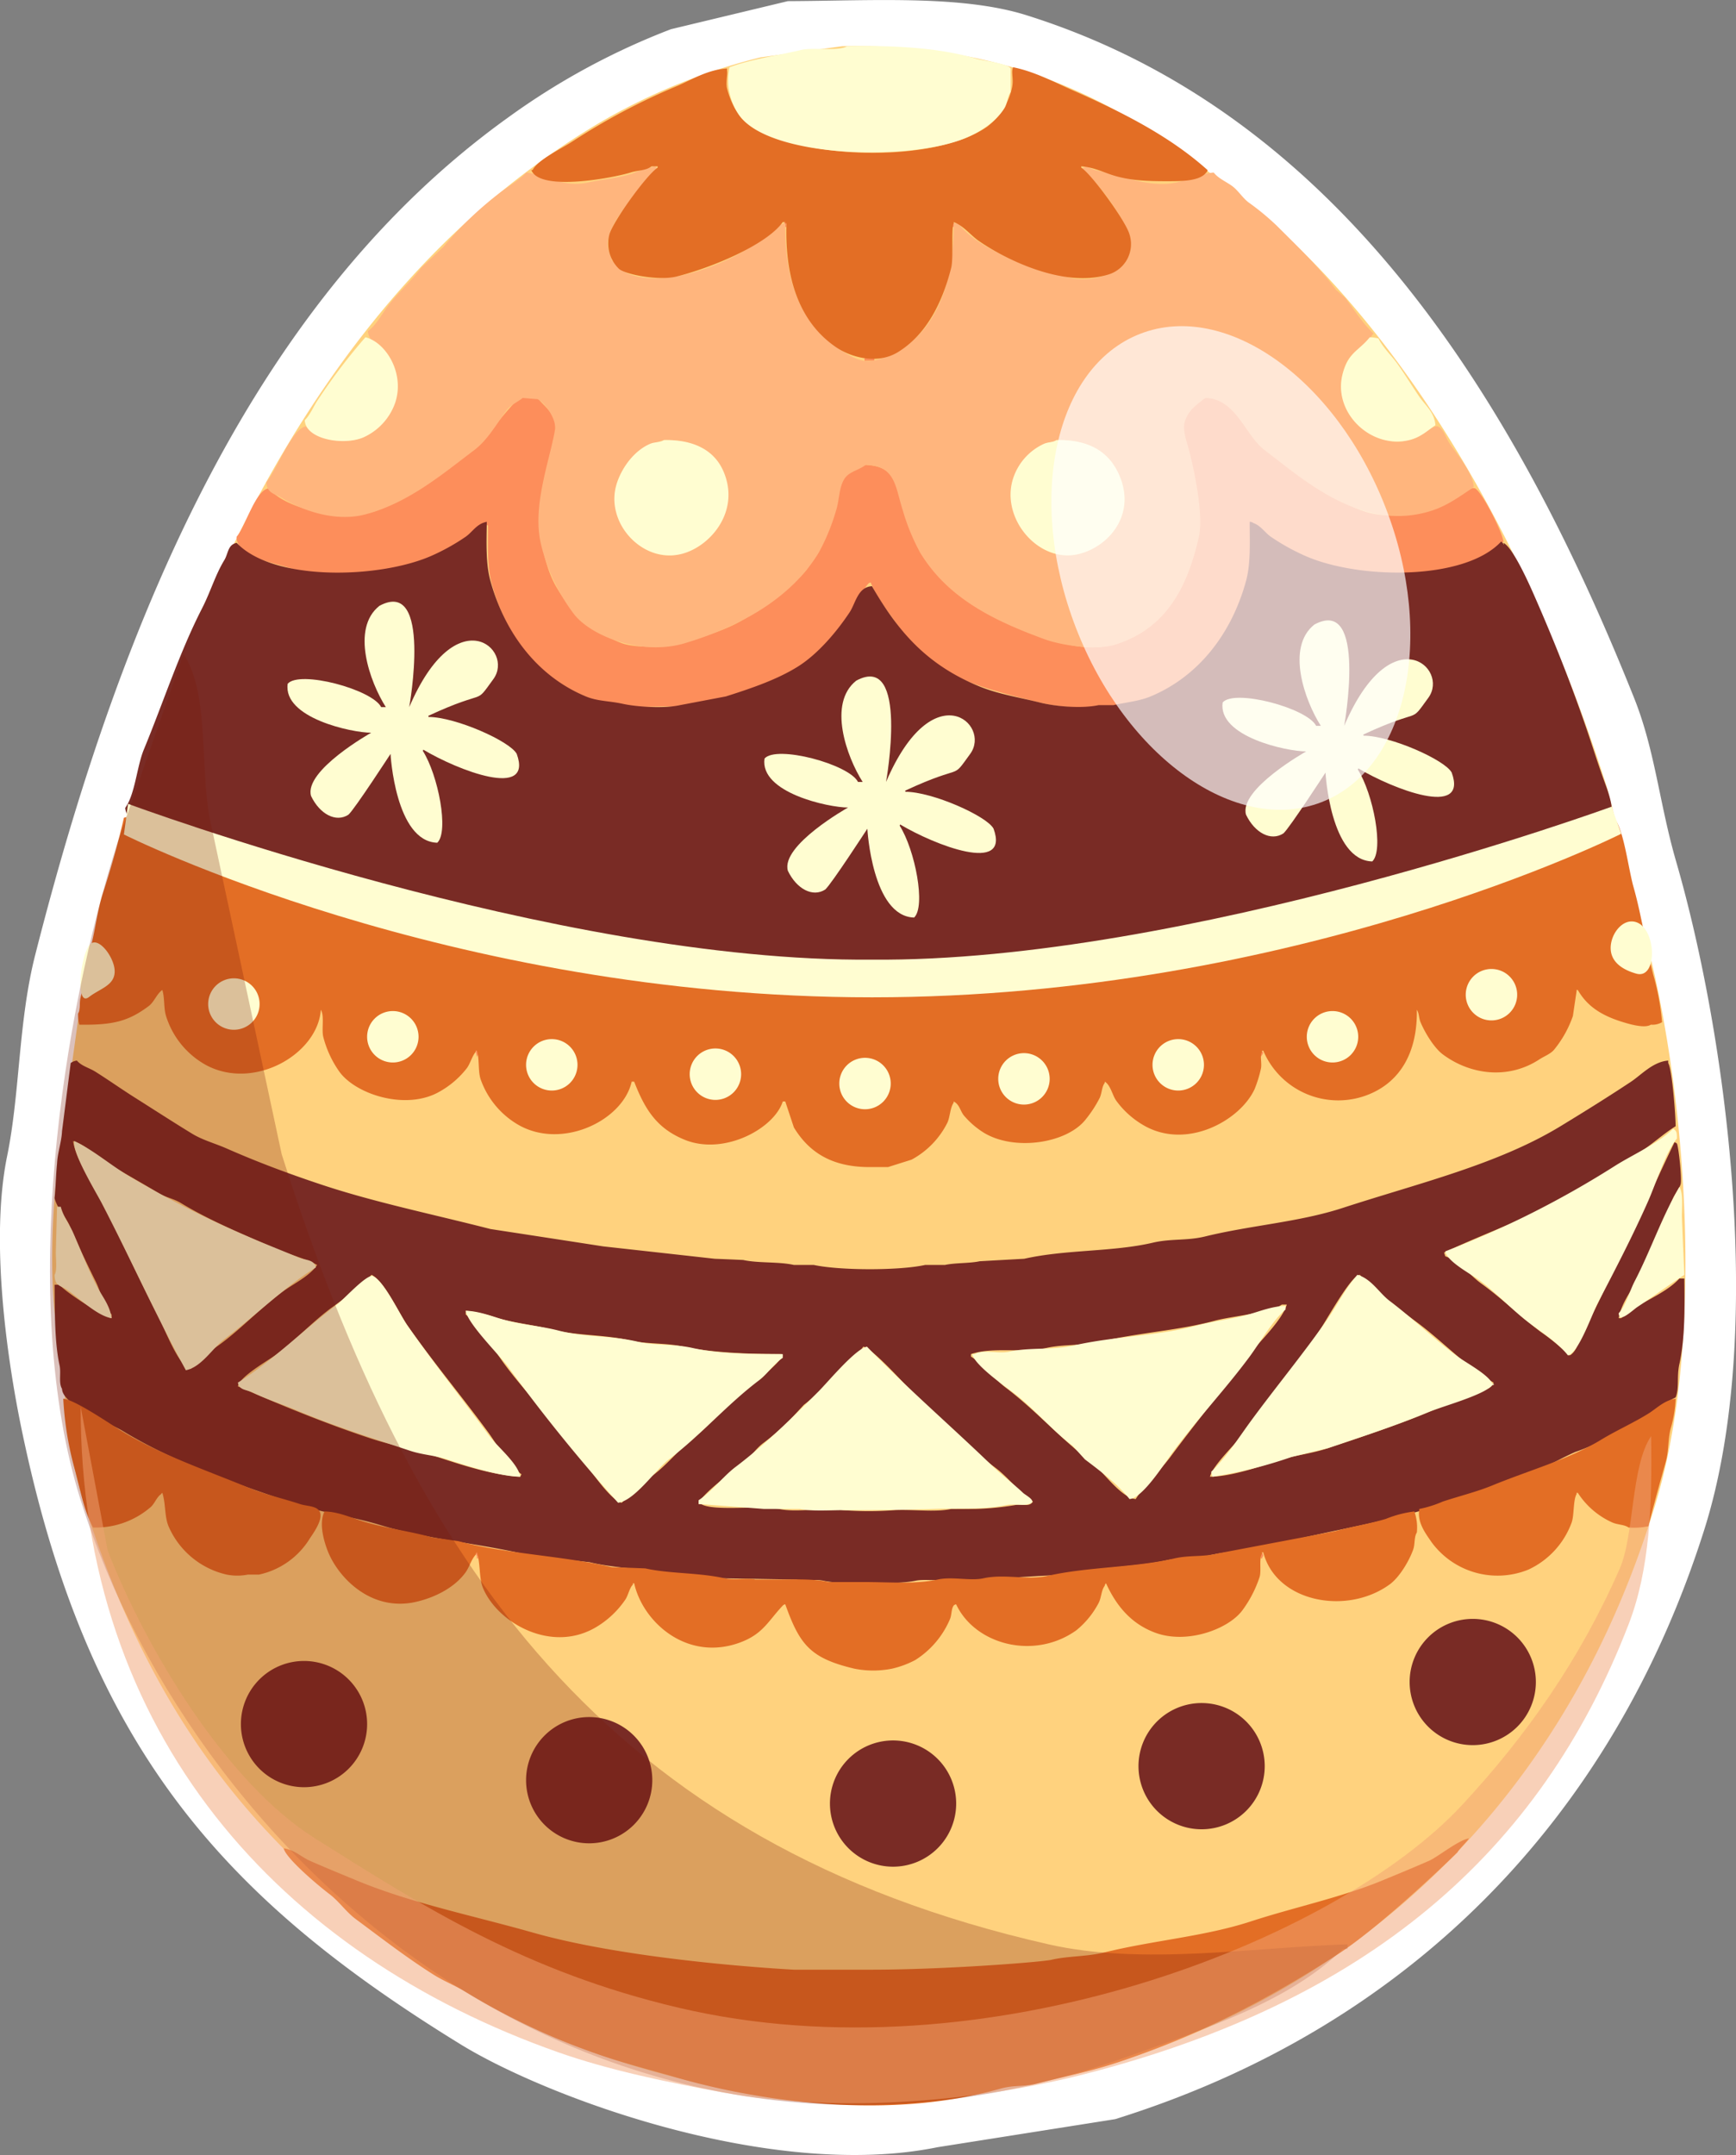 <svg xmlns="http://www.w3.org/2000/svg" width="371.34" height="460.904" viewBox="0 0 371.34 460.904">
  <rect x="0" y="0" width="371.34" height="460.904" fill="#808080" stroke="none"/>
  <defs>
    <style>
      .cls-1, .cls-8 {
        fill: #fff;
      }

      .cls-1, .cls-10, .cls-2, .cls-3, .cls-4, .cls-5, .cls-6, .cls-7, .cls-8, .cls-9 {
        fill-rule: evenodd;
      }

      .cls-2 {
        fill: #ffd27e;
      }

      .cls-3 {
        fill: #fd8e5b;
      }

      .cls-4 {
        fill: #ffb57d;
      }

      .cls-5 {
        fill: #792b25;
      }

      .cls-6 {
        fill: #e36e25;
      }

      .cls-7 {
        fill: #fffdd1;
      }

      .cls-8 {
        fill-opacity: 0.68;
      }

      .cls-9 {
        fill: #7a1d0b;
        fill-opacity: 0.27;
        mix-blend-mode: multiply;
      }

      .cls-10 {
        fill: #f2a373;
        fill-opacity: 0.64;
        opacity: 0.79;
        mix-blend-mode: screen;
      }
    </style>
  </defs>
  <path id="Color_Fill_8" data-name="Color Fill 8" class="cls-1" d="M1053.28,961.4c17.77-.075,37.07-1.369,51,3,67.05,21.033,104.71,82.732,130,146,4.52,11.3,5.4,22.57,9,35,10.67,36.79,19.42,100.71,6,143-19.69,62.1-63.59,106.54-126,126q-18.99,3-38,6c-35.42,7.21-83.56-10.66-102-22-50.689-31.18-79.945-63.55-94-132-2.947-14.36-6.711-39.86-3-58,2.762-13.5,2.38-28.77,6-43,18.707-73.55,47.347-140.4,101-179a151.671,151.671,0,0,1,35-19Q1040.79,964.4,1053.28,961.4Z" transform="translate(-884.75 -961.156)"/>
  <path id="Color_Fill_1" data-name="Color Fill 1" class="cls-2" d="M1064.9,971.038c40.96-.742,64.14,15.28,86.36,33.112,35.54,28.51,62.06,77.19,77.35,125.83q3.84,14.97,7.68,29.93c9.27,34.27,13.27,87.24,2.65,122.65-17.79,59.35-58.43,101.85-117.08,120.27-13.47,4.22-27.5,4.76-43.45,7.41-6.85,1.15-16.35.26-22.25-.79-8.12-1.45-15.06-1.14-22.51-2.91-15.46-3.67-30.67-8.74-42.919-15.9-44.431-25.95-72.4-56.35-88.742-110.46-3.26-10.8-3.016-21.57-5.033-34.17-1.8-11.23-1.105-28.66.795-40q2.384-17.22,4.768-34.44c18.6-78.14,49.753-147.74,109.931-183.843a130.059,130.059,0,0,1,34.97-14.3Q1056.165,972.229,1064.9,971.038Z" transform="translate(-884.75 -961.156)"/>
  <path id="Color_Fill_7" data-name="Color Fill 7" class="cls-3" d="M1052.45,1008.65h0.53v1.06h-0.26v-0.53A0.957,0.957,0,0,1,1052.45,1008.65Zm36.03,0c0.65,0.35.18-.11,0.53,0.53a1.072,1.072,0,0,0-.27.53h-0.26v-1.06Zm-18.81,29.14h2.12v0.53h-2.12v-0.53ZM996.824,1046l2.914,0.27c1.232,1.61,3.082,2.76,3.712,5.03,0.76,2.78-1.79,11.13-2.39,13.51-1.9,7.63-.25,17.13,2.92,22.25a27.123,27.123,0,0,0,13.77,11.66c3.03,1.09,9.66.92,12.72,0,4.49-1.35,9.48-2.74,13.24-5.03,3.18-1.94,6.09-4.46,9.01-6.63a18.634,18.634,0,0,0,4.5-3.97,47.914,47.914,0,0,0,6.09-12.45c0.75-2.27.61-5.29,1.86-7.15,0.88-1.33,2.83-1.82,3.97-2.92,7.6,0.02,7.15,4.36,9.01,10.07a43.009,43.009,0,0,0,3.71,8.74c5.81,9.56,15.6,14.77,27.28,18.55,2.73,0.88,8.15,2.37,12.45,1.32,12.02-2.94,16.87-11.97,19.61-24.37a13.831,13.831,0,0,0-.27-4.77c-0.18-1.76-.35-3.53-0.53-5.3-0.83-3.33-1.62-7.16-2.38-10.59-0.85-3.82,1.98-7.63,4.76-7.95a3.077,3.077,0,0,1,2.92.26c2.12,0.7,7.03,7.83,9,9.81,4.87,4.85,14.53,11.48,21.46,14.04,5.59,2.05,13.16.68,17.75-1.33,1.58-.69,4.99-3.92,6.36-3.44,1.49,0.75,5.77,9.15,6.09,11.39-1.52,1.17-2.92,2.87-4.77,3.71-9.62,4.36-26.79,4-36.55,0a47.321,47.321,0,0,1-8.75-4.77c-1.22-.86-1.98-2.28-3.7-2.65-0.51,1.49-.29,4.16-0.27,6.09-0.42.7-.03,1.89-0.26,2.92-0.56,2.49-.68,5.18-1.59,7.41-3.16,7.72-8.15,14.35-14.84,18.55-6.02,3.77-18.92,5.48-28.34,3.18-15.31-3.75-23.07-5.93-31-17.22-1.88-2.68-3.94-5.19-5.29-8.48a0.922,0.922,0,0,0-.53.26c-2.32,2.88-3.72,6.55-5.83,9.54-3.77,5.36-9.74,9.51-16.16,12.19a91.043,91.043,0,0,1-12.72,3.71,31.9,31.9,0,0,1-7.94.79c-4.45.01-9.53,0.49-13.25-.53-12.88-3.53-21.117-12.84-24.633-25.7-1.016-3.71-.8-8.07-0.795-12.45a3.987,3.987,0,0,0-1.06-.26c-1.435,2.09-4.162,3.15-6.357,4.5-7.792,4.82-23.207,8.43-35.232,4.77-3.555-1.08-9.708-2.17-10.861-5.3a2.268,2.268,0,0,1-.265-1.32c1.88-2.11,4.019-10.02,6.887-10.33,3.3,4.28,15.9,7.4,23.047,4.77,7.494-2.77,13.468-8.04,19.338-12.45a27.5,27.5,0,0,0,5.3-4.77,70.575,70.575,0,0,1,5.827-6.89A1.657,1.657,0,0,0,996.824,1046Zm-10.331,139.87h0.53a2.242,2.242,0,0,1-.265,1.33C986.669,1186.76,986.581,1186.31,986.493,1185.87Zm167.947,0c0.65,0.35.18-.11,0.53,0.53-0.18.21-.35,0.59-0.53,0.8v-1.33ZM986.493,1293.16h0.53v1.32h-0.265v-0.53A1.331,1.331,0,0,1,986.493,1293.16Zm167.947,0c0.67,0.38.3-.06,0.53,0.79a1.026,1.026,0,0,0-.27.53h-0.26v-1.32Z" transform="translate(-884.75 -961.156)"/>
  <path id="Color_Fill_4" data-name="Color Fill 4" class="cls-4" d="M1052.72,1008.92c-0.17,12.39,3.34,20.76,10.33,25.96,1.46,1.09,5.45,4.19,8.48,3.44,11.92-2.94,17.35-14.32,17.21-29.4h1.06c3.79,5.52,15.95,9.78,23.85,11.65,4.97,1.19,11.13-1.22,12.18-4.23,1.2-1.5.81-4.51,0-6.1a47.747,47.747,0,0,0-9.54-12.977,0.814,0.814,0,0,1,.27-0.265,1.337,1.337,0,0,1,.79-0.265c1.35,1.049,3.45,1.033,5.3,1.59,3.37,1.015,8.89,2.937,13.78,1.857,2.57-.573,5.71-1.987,7.94-2.122,1.01,1.291,2.65,1.932,3.98,2.912,1.25,0.93,2.21,2.51,3.44,3.45a54.781,54.781,0,0,1,6.09,5.03c4.4,4.39,8.95,8.76,12.72,13.77,0.62,0.53,1.24,1.06,1.85,1.59,1.91,2.53,3.82,5.51,6.1,7.68a0.7,0.7,0,0,1-.27.27c-0.9,2.1-4.43,3.51-5.56,6.09-3.77,8.58,2.88,15.14,9.8,16.69,4.02,0.9,8.45-3.65,9.8-3.18,1.33,0.66,1.6,2.24,2.39,3.45,1.51,2.32,5.1,6.35,5.29,9.53-2.76,1.82-5.49,3.9-9,5.04-15.01,4.84-27.73-6.93-35.77-12.98-4.13-3.12-6.1-11.05-12.71-11.13-1.73,1.46-3.39,2.43-4.24,4.77-0.72,1.97.34,4.62,0.8,6.36,0.99,3.77,3.19,13.71,2.12,18.54-2.55,11.4-7.31,19.68-17.75,23.05-4.43,1.42-11.99.07-15.1-1.06-11.4-4.15-20.91-8.95-26.76-18.55a45.038,45.038,0,0,1-3.71-9c-1.64-5.08-1.52-9.63-7.94-9.81-1.41,1.14-3.49,1.41-4.51,2.92-1.25,1.86-1.09,4.53-1.85,6.89a44.457,44.457,0,0,1-3.71,9c-5.9,9.69-16.64,15.75-28.61,19.34-9.34,2.8-20.27-1.57-23.84-6.36a40.026,40.026,0,0,1-6.89-14.57c-2.076-8.16,1.78-18,2.92-24.63,0.42-2.45-2.22-5.88-3.712-6.63-1.06-.08-2.119-0.17-3.179-0.26-1.159.93-2.56,1.46-3.444,2.65-2.149,2.89-4.036,6.32-6.887,8.48-6.811,5.14-14.054,11.31-23.311,13.77-6.709,1.78-13.986-1.1-17.749-3.44-1.582-.99-3.3-0.97-3.443-3.45,2.062-2.29,5.5-11.58,8.476-11.92,2.022,2.66,7.907,4.06,11.921,2.39,4.183-1.75,6.718-5.33,7.682-10.33a6.506,6.506,0,0,0-.53-2.92c-0.524-1.84-.65-3.14-1.589-4.5-1.246-1.81-3.978-2.25-4.239-5.03,1.744-1.24,2.953-3.59,4.239-5.3,2.154-2.88,4.952-5.3,7.152-8.21q2.384-2.265,4.768-4.51a75.176,75.176,0,0,1,12.186-11.65c1.837-1.38,3.991-2.595,5.563-4.242,3.8,0.392,7.736,3.332,13.246,2.122,3.11-.691,6.29-0.9,9.27-1.857a30.346,30.346,0,0,1,5.03-1.59,0.723,0.723,0,0,0,.27.265c-2.77,5.342-8.73,8.792-10.33,15.362-0.44,1.79.51,3.24,0.79,4.51,1.27,0.87,2.16,2.33,3.71,2.91,8.12,3.02,20.19-2.21,25.17-5.3C1046.67,1013.14,1050.22,1009.26,1052.72,1008.92Zm-25.96,46.36c-1.06.35-2.12,0.7-3.18,1.06a14.976,14.976,0,0,0-6.62,7.41c-2.99,8.06,4.64,18.07,13.24,15.9C1044.06,1076.14,1044.17,1054.96,1026.76,1055.28Zm84.24,0c-0.71.47-1.83,0.39-2.65,0.79a13.305,13.305,0,0,0-6.89,7.68c-2.45,7.68,5.25,18.13,14.04,15.9,5.67-1.44,12.12-7.7,9.01-15.9C1122.57,1058.66,1118.32,1055.14,1111,1055.28Z" transform="translate(-884.75 -961.156)"/>
  <path id="Color_Fill_3" data-name="Color Fill 3" class="cls-5" d="M988.877,1072.76c-0.059,4.47-.247,8.99.8,12.72,3.165,11.31,10.182,20.39,20.4,24.63,2.56,1.06,4.84.91,7.95,1.59,2.96,0.65,8.82,1.02,12.18.27q4.9-.93,9.8-1.86c5.38-1.71,10.92-3.58,15.37-6.36,4.31-2.69,8.32-7.43,11.12-11.65,1.28-1.93,1.73-5.4,4.77-5.57,5.72,9.93,11.9,16.92,23.05,21.46,4,1.63,8.58,2.35,12.98,3.45,3.39,0.84,8.9,1.29,12.45.53h3.18c2.69-.6,5.54-0.86,7.94-1.86,10.19-4.25,17.28-13.32,20.4-24.63,1.04-3.77.8-8.21,0.8-12.72a1.269,1.269,0,0,1,.79.26c1.57,0.55,2.47,2.05,3.71,2.92a45.884,45.884,0,0,0,7.68,4.24c11.5,4.91,33.81,5.16,41.59-3.18,0.47,0.17.79,1.2,0.53,0.26,2.1,1.16,5.48,8.79,6.62,11.39,4.56,10.37,8.78,21.12,12.45,32.32,1.08,3.29,1.73,5.23,2.92,8.48,0.39,1.08,1.47,4.32,1.06,5.3-1.2,3.09-8.04,7.62-11.13,9.59-8.39,5.34-18.09,9.12-27.81,12.98-3.49,1.38-6.79,1.6-10.33,2.92-8.52,3.17-18.01,4.65-27.02,7.46-3.36.54-6.72,1.09-10.07,1.63-8.52,2.5-18.7,1.81-27.55,4.21-3.79,1.03-7.85.02-11.39,0.98q-9.135.315-18.28,0.65c-4.21,1.1-10.13.32-14.83,0.32-5.02,0-11.38.89-15.9-.32-2.4-.65-5.61.23-7.68-0.33h-5.83c-5.1-1.38-10.86.16-16.16-1.3q-7.935-.96-15.89-1.94c-3.17-.91-6.64-0.62-10.067-1.63-9.114-2.67-18.964-3.53-27.55-6.49-6.342-2.18-12.382-2.73-18.543-5.19-10.332-4.12-20.753-7.61-29.669-13.3-3.059-1.96-11.968-7.34-12.185-11.04,2.117-2.93,2.485-8.84,3.973-12.45,4.185-10.14,7.632-20.8,12.451-30.2,1.832-3.57,2.833-7.15,4.768-10.33,0.875-1.43.71-3.3,2.649-3.71,7.752,8.22,30.105,7.68,41.324,2.92a45.056,45.056,0,0,0,7.683-4.24C985.855,1074.9,986.733,1073.15,988.877,1072.76Zm256.163,161.85c0.07,6.08.18,12.65-1.06,18.28-0.6,2.7.01,5.13-.8,7.15-2.67,1.25-5.21,3.26-7.68,4.77-2.87,1.77-5.97,3.08-8.74,4.77a40.092,40.092,0,0,1-5.04,2.12c-2.97,1.31-6.22,3.18-9.27,4.5-6.07,2.64-12.75,4.53-19.07,6.63-11.63,3.85-24.03,5.6-36.29,8.74-4.75,1.21-9.73,1.28-14.31,2.38-2.64.27-5.29,0.53-7.94,0.8-6.93,1.59-15.46,1.56-22.52,3.18q-9.27.525-18.54,1.06h-7.42c-1.48.31-4.02-.13-5.83,0.26-3.66.79-15.95,0.8-19.6,0-1.81-.4-4.35.06-5.83-0.26l-16.42-.27c-2.14-.47-4.76.01-7.15-0.53-6.39-1.44-14.46-1.4-20.67-2.91q-6.09-.66-12.182-1.33c-10.894-2.66-22.459-3.54-32.583-6.62-6.137-1.87-12.068-2.52-18.013-4.5-13.191-4.4-26.167-8.98-37.086-15.63-2.863-1.75-12.873-5.45-12.98-9.01-0.776-1.26-.165-3.36-0.53-5.03-1.092-4.99-1.006-11.72-1.06-17.22h1.06c1.206,1.52,8.988,6.57,11.126,7.15v-0.79c-1.708-1.88-2.254-4.77-3.444-7.16-1.916-3.84-3.735-7.74-5.563-11.92-0.786-1.79-2.688-3.7-3.179-5.82,0.265-2.56.265-4.86,0.53-7.42,0.089-2.21.972-4.68,1.06-6.89q0.927-7.275,1.854-14.57a2.779,2.779,0,0,1,1.325-.53c1,1.19,2.616,1.53,3.973,2.39,2.815,1.77,5.547,3.71,8.477,5.56,3.941,2.49,8.105,5.19,12.185,7.68,2.31,1.41,4.878,2.06,7.418,3.18,6.433,2.83,12.869,5.26,20.132,7.68,11.41,3.81,23.773,6.33,36.292,9.54q12.051,1.845,24.108,3.71,11.91,1.32,23.84,2.65,3.045,0.12,6.09.26c3.29,0.72,7.54.32,10.86,1.06h4.24c5.58,1.2,18.28,1.23,23.84,0h4.24c2.17-.48,5.28-0.32,7.42-0.79q4.77-.27,9.53-0.53c8.94-2.02,18.95-1.43,27.55-3.45,3.88-.9,7.3-0.38,11.13-1.32,9.85-2.41,20.09-3.06,29.4-6.09,16.34-5.33,33.13-9.28,46.63-17.49,5.07-3.09,10.14-6.24,15.1-9.53,2.23-1.49,4.68-4.26,7.94-4.51v0.53c0.83,1.31,1.58,11.1,1.59,13.51-2.64,1.64-5.06,3.91-7.68,5.56-4.96,3.15-10.13,5.98-15.1,9.01-8.27,5.05-17.83,8.19-26.75,12.45,0.08,0.27.17,0.53,0.26,0.8,2.94,0.98,5.29,4.1,7.68,5.82,4.5,3.24,8.39,7.08,12.72,10.34a44.85,44.85,0,0,1,6.09,5.03,0.865,0.865,0,0,0,.53-0.27c1.24-1.06,1.59-2.98,2.38-4.5,1.95-3.73,3.79-7.35,5.57-11.39,1.5-3.4,3.8-6.94,5.3-10.33,2.86-6.48,5.71-12.79,8.74-19.07a0.931,0.931,0,0,1,.53.26c0.34,0.53,1.13,7.7.79,8.74-0.28.86-1.22,2.09-1.59,2.92-2.39,5.44-4.51,10.49-6.89,15.89-1.37,3.12-4.14,6.17-4.76,9.8h0.53c3.62-3.38,9.06-4.87,12.45-8.48h1.06Zm-344.64-29.4c0.359,3.41,4.3,9.52,5.828,12.45,4.392,8.41,8.145,16.92,12.45,25.17,1.192,2.28,4.431,10.92,6.888,11.12,1.561-2.25,4.424-3.91,6.622-5.56,4.543-3.4,8.6-7.78,13.245-11.13,2.283-1.64,5.6-3.22,7.152-5.56-2.682-1.44-5.77-2.15-8.741-3.44-6.829-2.97-14.232-6.05-20.4-9.8-1.533-.94-3.234-1.19-4.768-2.12-3.8-2.32-7.83-4.48-11.655-6.89C904.94,1208.14,902.931,1205.96,900.4,1205.21Zm63.841,28.61a75.03,75.03,0,0,1-8.742,7.15c-4.1,3.07-7.75,7.04-11.92,10.07-1.777,1.29-7.514,4.53-7.947,6.62,9.031,3.96,18.623,7.91,28.344,11.13,4.585,1.51,8.813,2.18,13.51,3.71,5.548,1.8,12.109,4.08,18.543,4.5,0.089-.18.177-0.35,0.265-0.53-2.921-2.05-5.033-6.12-7.152-9.01-5.563-7.58-11.761-15-17.219-22.78C969.912,1241.82,967.156,1235.38,964.241,1233.82ZM1143.58,1277c4.54-.05,10.68-2.17,14.57-3.45,3.64-1.19,7-1.44,10.59-2.64,7.17-2.41,14.74-4.89,21.46-7.69,3.61-1.5,7.02-2.79,10.33-4.23,1.49-.66,3.13-0.56,3.71-2.12-5.93-3.46-10.77-8.69-16.16-12.72-4.22-3.16-8.88-6.49-12.45-10.33a0.959,0.959,0,0,0-.53.26c-1.9.95-6.46,9.16-7.94,11.4-5.03,7.54-10.8,14.68-16.16,21.98C1149.42,1269.61,1144.1,1274.58,1143.58,1277Zm15.36-36.82c-2.42,1.76-10.72,2.47-14.3,3.44-7.7,2.09-16.46,2.59-24.64,4.5-3.76.89-7.81,0.52-11.39,1.33-5.19,1.17-11.37-.3-16.16,1.32v0.53c2.83,1.79,4.82,4.66,7.42,6.63,6.48,4.89,11.82,11.01,18.28,15.89,2.36,1.79,6.35,7.7,9.54,7.95,2.05-3.3,5.13-5.93,7.41-9.01,5.06-6.83,10.33-13.27,15.37-20.13,2.34-3.2,8.44-8.73,9.53-12.45h-1.06Zm-174.566,1.32v0.8c2.854,2.25,6.176,7.78,8.476,10.86,4.754,6.37,10.61,12.18,15.36,18.54,1.72,2.29,6.9,10.32,9.54,10.86a54.9,54.9,0,0,1,6.62-5.83c3.4-2.56,6.07-6.12,9.54-8.74,2.78-2.1,4.91-5.32,7.68-7.42,1.96-1.48,9.91-7.66,10.6-9.53h-0.27v-0.27c-6.49.01-15.08-.29-20.92-1.59-3.86-.85-7.89-0.51-11.39-1.32-5.81-1.34-11.35-.95-16.96-2.38-3.643-.93-7.564-1.31-11.389-2.39A31,31,0,0,0,984.374,1241.5Zm85.036,7.68c-1.17,1.75-3.04,3.04-4.51,4.51-2.7,2.7-5.12,5.61-8.21,7.94l-3.18,3.45a55.218,55.218,0,0,1-5.56,4.77c-1.63,1.23-2.86,3.26-4.5,4.5-1.82,1.37-8.84,6.5-9.27,8.48h0.52c2.67,1.65,12.67.2,16.69,1.06,4.05,0.86,9.34-.43,13.78.26a72.676,72.676,0,0,0,10.86,0c3.94-.22,8.7.5,12.18-0.26h5.04a60.743,60.743,0,0,0,8.47-.8c1.74-.38,3.19.5,3.98-0.79-2.97-1.96-5.16-5.05-7.95-7.16-6.35-4.79-12.15-10.56-17.75-16.15C1078.2,1257.18,1071.48,1249.63,1069.41,1249.18Z" transform="translate(-884.75 -961.156)"/>
  <path id="Color_Fill_5" data-name="Color Fill 5" class="cls-6" d="M1101.46,975.541c4.62,0.911,9.02,3.29,12.98,5.033,10.52,4.627,20.61,9.771,28.61,16.954a0.891,0.891,0,0,1-.27.53c-1.49,1.9-5.35,1.854-8.74,1.854-4.45,0-7.97-.219-11.39-1.324-2.06-.668-4.12-1.69-6.62-1.855V997c2.25,1.45,9.55,11.442,10.33,14.3a6.8,6.8,0,0,1-4.24,8.48c-9.87,3.27-22.86-3.49-28.08-7.15-1.7-1.2-3.23-3.23-5.3-3.98v0.27c-0.53.92,0,7.48-.53,9.54-1.95,7.68-5.41,14.34-11.39,18.01-4.36,2.68-9.97,1.17-13.24-1.06-7.51-5.12-11.01-14.22-10.6-26.49h-0.26v-0.27h-0.53c-3.54,4.97-15.61,9.9-22.78,11.66-3.64.89-10.46-.33-12.19-1.59a7.53,7.53,0,0,1-2.12-7.42c0.86-2.95,8.01-12.793,10.33-14.3v-0.265h-1.32c-1.19.94-2.84,0.8-4.5,1.325-3.42,1.077-19.4,4.182-21.2-.53h0.265c1.128-2.23,6.262-4.62,8.482-6.093a139.147,139.147,0,0,1,22.51-11.92c3.14-1.358,6.49-3.482,10.6-3.709v0.53c0.17,0.424-.3,2.518,0,3.709,0.68,2.754,2.24,5.929,4.24,7.417,10.62,7.9,39.92,8.8,51.39.794a14.19,14.19,0,0,0,5.29-8.211C1101.67,978.128,1100.96,976.633,1101.46,975.541Zm127.95,160c0.76,0.3.48,0.05,0.79,0.8,1.97,2.71,2.87,10.67,3.98,14.57,1.7,5.99,2.57,12.34,4.23,18.8a52.13,52.13,0,0,1,1.86,10.07,4.072,4.072,0,0,1-2.39.53c-1.16.77-3.93,0.04-5.03-.27-4.85-1.36-8.36-3.25-10.6-7.15h-0.26v0.27q-0.4,2.64-.79,5.3a23.449,23.449,0,0,1-3.98,7.15c-0.74.94-2.14,1.44-3.18,2.12-6.67,4.38-14.8,3.3-20.66-1.06-1.88-1.41-3.82-4.63-4.77-6.89-0.39-.93-0.28-1.9-0.79-2.65,0.15,9.3-3.7,15.34-10.07,18.01a17.4,17.4,0,0,1-22.78-9.27h-0.27v0.27c-0.52.88,0.05,2.48-.26,3.71a27.129,27.129,0,0,1-1.32,4.23c-3.07,6.73-14.62,13.16-23.85,7.69a18.94,18.94,0,0,1-5.82-5.3c-0.75-1.12-1.2-3.32-2.39-3.97v0.26c-0.64.86-.59,2.1-1.06,3.18a25.775,25.775,0,0,1-2.91,4.5c-3.95,5.26-15.4,7.02-21.99,2.92a18.134,18.134,0,0,1-4.24-3.71c-0.76-1.05-.91-2.31-2.12-2.92V1197c-0.78,1.15-.74,2.92-1.32,4.24a18.239,18.239,0,0,1-7.68,7.94l-5.04,1.59h-3.97c-8.29,0-13.05-3.36-16.16-8.47-0.62-1.86-1.23-3.71-1.85-5.57h-0.53c-1.83,5.8-12.52,11.6-20.93,8.22-5.94-2.4-8.51-6.39-10.86-12.45h-0.53c-1.9,8.45-15.25,14.79-24.635,9a18.217,18.217,0,0,1-7.683-9.53c-0.572-1.76-.214-4.27-0.794-6.1h-0.265v0.27c-0.814,1.02-1.1,2.36-1.854,3.44a19.385,19.385,0,0,1-5.828,5.03c-7.083,4.12-17.888.68-21.457-4.23a22.582,22.582,0,0,1-3.444-7.42c-0.419-1.61.278-4.49-.53-5.83-0.664,9.41-14.083,17.25-24.371,11.92a18.117,18.117,0,0,1-8.741-10.59c-0.536-1.69-.258-3.88-0.8-5.57-1.228.87-1.723,2.56-2.914,3.45-4.387,3.27-7.663,4.08-14.834,3.97a7.6,7.6,0,0,1-.265-2.38c0.576-.95.207-2.13,0.529-3.45,0.83-3.39,1.106-7,2.12-10.59s1.427-7.89,2.649-11.66c1.655-5.1,3.275-10.76,4.5-16.16a4.041,4.041,0,0,1,1.324-.26c3.377,4.15,9.622,6.44,14.835,8.74,8.9,3.91,18.888,6.83,28.874,10.06,4.774,1.55,9.38,1.8,14.305,3.18,7.811,2.2,16.7,3.06,24.9,5.04,2.473,0.26,4.941.53,7.421,0.79,5.48,1.28,12.04,1.11,17.75,2.39,0.87,0.19,43.42,2.11,49.8,2.11,7.1,0.01,12.43.13,22.25-.53s44.35-3.54,47.95-3.97c11.62-2.79,23.83-3.82,34.7-6.89,3.43-.97,6.47-1.03,9.8-2.12,11.05-3.59,22.28-6.43,31.79-11.39C1221.46,1140.88,1226.08,1139.03,1229.41,1135.54ZM898.281,1260.31c2.479,0.2,10.134,5.47,12.45,6.89,8.264,5.05,17.964,8.34,27.285,12.18,3.5,1.44,7.4,2.3,10.861,3.45,1.51,0.5,3.512.34,4.238,1.59,0.9,1.62-1.395,4.72-2.119,5.82a16.92,16.92,0,0,1-10.861,7.69h-2.384a11.694,11.694,0,0,1-4.5,0,17.851,17.851,0,0,1-12.451-10.34c-0.879-2.11-.574-4.77-1.324-7.15a0.723,0.723,0,0,0-.265.27c-1.043.74-1.4,2.16-2.384,2.91a17.978,17.978,0,0,1-12.186,4.24c-2.071-3.98-2.62-7.9-3.973-12.72A69.618,69.618,0,0,1,898.281,1260.31Zm344.9,0a26.227,26.227,0,0,1-1.06,6.36c-0.65,2.55-.37,4.69-1.06,7.15-1.26,4.49-2.61,9.34-3.71,13.77a15.179,15.179,0,0,1-4.23.27c-0.97-.66-2.27-0.56-3.45-1.06a17.108,17.108,0,0,1-7.42-6.36h-0.26v0.27c-0.75,1.26-.5,4.59-1.06,6.09a17.814,17.814,0,0,1-9.27,10.07,17.5,17.5,0,0,1-20.66-5.83c-1.29-1.89-3.17-4.27-2.65-7.15a24.665,24.665,0,0,0,5.03-1.59c3.71-1.22,7.3-2.09,10.6-3.45,8.03-3.3,16.26-5.52,23.31-9.8,3.21-1.95,6.79-3.53,10.06-5.56C1239.09,1262.41,1240.78,1260.62,1243.18,1260.31Zm-289.005,24.11c2.92,0.06,5.719,1.35,8.212,2.12,4.874,1.49,10.055,2.09,14.834,3.44,1.854,0.26,3.709.53,5.563,0.79,10.149,2.74,22.4,3.12,32.846,5.57q3.585,0.12,7.15.26c5.13,1.16,11.4.87,16.96,2.12,2.05,0.46,4.89-.12,6.62.27h4.24c3.83,0,8.01-.23,11.39.53h7.68c5.24,0,11.04.49,15.63-.53,3.07-.69,7.06.34,9.8-0.27,4.47-1,9.45.45,13.78-.53,8.6-1.95,18.6-1.75,27.02-3.71,3.27-.76,6.07-0.28,9.27-1.06q12.585-2.385,25.16-4.77c3.47-.97,7.23-1.54,10.87-2.64a24.118,24.118,0,0,1,6.09-1.59,10.373,10.373,0,0,1,.53,4.5c-0.63,1.01-.35,2.48-0.8,3.71-0.92,2.53-2.98,5.93-5.03,7.41-9.21,6.68-24.29,3.76-27.02-6.88h-0.27v0.26c-0.68,1.15-.1,3.71-0.52,5.04a25.249,25.249,0,0,1-3.71,7.15c-2.96,3.96-11.74,7.26-18.55,4.77-5.18-1.9-8.35-5.71-10.59-10.6a0.9,0.9,0,0,0-.27.53c-0.77,1.03-.69,2.49-1.32,3.71a18.667,18.667,0,0,1-4.77,5.83c-8.98,6.41-21.63,3.1-25.7-5.57a0.931,0.931,0,0,0-.53.27c-0.54.79-.38,1.92-0.79,2.91a19.2,19.2,0,0,1-7.42,8.74,20.178,20.178,0,0,1-5.03,1.86,20.646,20.646,0,0,1-7.95,0c-9.54-2.25-11.74-5.17-14.83-13.78a0.865,0.865,0,0,0-.53.27c-3.17,3.36-4.24,6.13-9.27,7.95-11.25,4.05-20.67-4.4-22.52-12.72h-0.26v0.26c-0.8.87-.95,2.15-1.59,3.18a19.742,19.742,0,0,1-6.1,5.83c-9.6,5.9-21.25-.77-24.368-8.21-0.923-2.2-.5-5.1-1.324-7.68a0.945,0.945,0,0,0-.265.53c-0.944,1.03-1.3,2.54-2.119,3.71-2.2,3.12-6.307,5.36-10.6,6.35-9.552,2.21-16.539-5.08-18.808-10.59C954.127,1291.11,952.844,1286.98,954.175,1284.42Zm-8.742,72.05c2.213,0.28,3.8,1.86,5.563,2.65,3.365,1.49,6.755,2.86,10.066,4.24,11.743,4.87,24.908,7.51,37.616,11.12,21.582,6.14,54.382,7.86,55.892,7.95H1071c15.85,0,36.56-1.63,38.67-2.12,3.63-.84,7.59-0.65,11.39-1.59,10.49-2.58,21.33-3.38,31.26-6.62,9.32-3.04,19.18-5.07,28.08-8.74,3.32-1.37,6.7-2.76,10.07-4.24,1.81-.8,6.24-4.4,8.47-4.77,0,0.26-2.38,2.65-2.38,2.91,0.4-.3-15.82,15.48-25.43,21.73-14.48,9.39-29.53,17.36-47.42,23.31-5.63,1.87-11.58,3.05-17.22,4.5-2.76.71-4.89,0.27-7.68,1.06-26.39,7.47-55.67,1.63-69.4-2.38-5.62-1.65-11.5-3.11-16.96-5.04a145.527,145.527,0,0,1-28.076-13.24c-2.311-1.42-4.626-2.28-6.888-3.71-5.722-3.61-11.246-7.88-16.689-11.92-2-1.49-3.571-3.8-5.562-5.3C953.265,1364.79,945.883,1358.67,945.433,1356.47Z" transform="translate(-884.75 -961.156)"/>
  <path id="Color_Fill_2" data-name="Color Fill 2" class="cls-7" d="M1065.96,971.038c9.87-.225,19.95.354,27.55,2.649,1.58,0.475,6.89,1.034,7.42,2.119v5.033c-0.68.981-.69,2.422-1.32,3.444-1.75,2.828-5.03,5.019-8.22,6.358-12.04,5.052-41.94,4.252-48.47-4.769a13.1,13.1,0,0,1-2.12-10.331c4.55-1.724,10.18-2.484,15.36-3.708C1058.61,971.254,1064.22,972.159,1065.96,971.038ZM962.917,1033.29c4.315,1.05,8.493,7.63,6.357,14.04a12.72,12.72,0,0,1-6.887,7.42c-4.224,1.72-12.237.41-12.451-3.71,1.262-1.27,1.865-3.01,2.914-4.51A124.892,124.892,0,0,1,962.917,1033.29Zm214.833,0a8.406,8.406,0,0,1,1.86.26c1,2.01,2.71,3.56,3.97,5.3,1.7,2.36,3.12,4.74,4.77,7.15,1.24,1.83,3.25,3.3,3.44,6.1-1.72,1.18-3.16,2.59-5.56,3.18-8.21,2-16.38-5.84-14.31-14.04C1173.13,1036.47,1175.38,1036.25,1177.75,1033.29Zm-150.99,21.99c6.51-.14,10.81,2.27,12.71,6.62,3.76,8.57-2.79,16.23-9,17.75-8.45,2.06-16.45-6.86-13.78-15.1,1.16-3.59,3.83-7.07,7.15-8.48C1024.8,1055.67,1025.95,1055.8,1026.76,1055.28Zm83.97,0c7.27-.15,11.45,2.74,13.51,7.68,3.52,8.43-2.44,15.17-8.74,16.69-8.6,2.08-16.8-7.64-14.04-16.16a12.313,12.313,0,0,1,6.62-7.42C1109.02,1055.68,1109.98,1055.79,1110.73,1055.28Zm131.92,147.28c0.76,0.52.8,0.8,0.8,2.12-2.25,2.54-4.55,9.74-6.1,13.25-3.24,7.34-7.16,14.9-10.86,21.98-1.2,2.3-4.07,10.66-6.35,11.13-2.1-2.66-5.49-4.84-8.22-6.89-3.73-2.81-7.07-6.49-10.86-9.27-1.71-1.26-6.81-3.92-7.15-6.09a205.047,205.047,0,0,0,36.29-18.28C1234.14,1208.02,1239.45,1205.73,1242.65,1202.56Zm-341.985,2.65c3.905,1.84,7.479,4.91,11.126,7.15a214.8,214.8,0,0,0,25.96,13.25c3.667,1.6,7.3,2.99,10.861,4.5,1.5,0.64,3.3.36,3.709,2.12-6.987,4.38-13.022,10.43-19.6,15.36-2.469,1.85-4.841,5.95-8.212,6.63-6.372-11.61-11.783-23.78-18.013-35.76C905.243,1216.05,900.082,1207.61,900.665,1205.21Zm343.315,9.8c0.85,1.35.53,4.28,0.53,6.36q0.255,6.225.53,12.45c-3.35,2.19-6.63,4.6-10.07,6.89-0.72.48-3.03,2.65-3.71,2.12a1.33,1.33,0,0,1-.26-0.8c1.62-1.8,2.28-4.66,3.44-6.89C1237.77,1228.74,1240.29,1221.29,1243.98,1215.01Zm-347.024,4.24h0.795c0.5,2.02,1.881,3.81,2.649,5.56,1.734,3.95,3.092,7.66,5.033,11.39,1.086,2.09,2.867,4.17,3.179,6.89-3.111-.49-7.107-4.46-9.537-6.09-1.435-.96-2.6-0.72-2.649-3.18,0.581-.93.265-3.37,0.265-4.77C896.78,1225.78,896.868,1222.52,896.956,1219.25ZM996.029,1277c-4.409-.05-11.766-2.44-15.629-3.71-2.755-.9-5.195-0.94-7.947-1.85-7.985-2.66-16.385-5.32-23.841-8.48-3.412-1.45-6.692-2.46-9.8-3.97-1.383-.68-2.792-0.41-3.179-2.12,7.6-4.79,14.057-11.33,21.192-16.69,1.409-1.06,6.327-6.53,7.682-6.1,2.382,1.02,5.756,8.23,7.417,10.6,5.6,8,11.707,15.71,17.484,23.58C990.978,1270.4,995.665,1274.24,996.029,1277Zm179.071-43.18c2.99,0.81,4.68,3.9,6.89,5.56,5.02,3.79,9.55,8.23,14.57,11.92,1.8,1.33,6.64,3.89,7.42,5.83h0.26c0.26,0.27-.26.26-0.26,0.27-1.88,2.17-10.5,4.46-13.78,5.82-6.73,2.8-14.27,5.28-21.46,7.69q-3.84.915-7.68,1.85a97.072,97.072,0,0,1-16.95,4.24,3.928,3.928,0,0,1-.27-1.06c3.25-3.13,5.79-7.19,8.48-10.86,5.23-7.13,11.03-14.15,16.16-21.46C1170.78,1240.35,1172.49,1236.75,1175.1,1233.82Zm-15.36,6.62v0.8c-2.5,1.99-5.65,7.31-7.68,10.06-5.16,6.97-11.26,13.44-16.43,20.4-1.63,2.2-6.4,9.87-9.27,10.07-2.44-3.13-6.35-6.07-9.54-8.48l-2.64-2.91c-4.55-3.44-8.23-8-12.72-11.39-1.94-1.47-8.26-5.9-8.74-8.22h0.53c1.85-1.09,5.02,0,7.42-.53,4.41-.97,9.15-0.27,13.77-1.32,8.66-1.98,17.81-1.99,26.23-4.24,3.58-.96,7.4-1.34,11.12-2.38C1154.28,1241.6,1156.72,1240.57,1159.74,1240.44Zm-175.366,1.06c2.82,0.07,5.556,1.18,7.947,1.86,3.991,1.13,8.149,1.4,11.919,2.38,5.61,1.46,11.1,1.01,16.95,2.38,3.57,0.84,7.75.45,11.66,1.33,5.81,1.31,12.71,1.29,19.34,1.32v0.8c-1.92,1.26-3.24,3.41-5.03,4.77-6.89,5.2-12.49,11.77-19.34,16.95-2.72,2.06-7.31,8.85-10.86,9.27a360.585,360.585,0,0,1-23.58-29.14C991.611,1251.03,984.726,1244.21,984.374,1241.5Zm49.806,41.33v-0.8c2.97-1.95,5.15-5.04,7.94-7.15,6.32-4.77,12.18-10.59,17.75-16.16,1.93-1.93,7.88-9.11,10.33-9.54,8.64,8.93,18.09,17.07,27.02,25.7,2.02,1.95,4.33,3.63,6.36,5.56,0.48,0.46,2.51,1.49,1.85,2.12-1.39.9-3.57,0.1-5.56,0.53-4.66,1-10.02.61-15.36,0.8-5.98.2-12.94,0.26-19.34,0.26-2.98,0-6.74.28-9.27-.26h-7.69C1043.54,1283.53,1038.85,1283.18,1034.18,1282.83Z" transform="translate(-884.75 -961.156)"/>
  <path id="Ellipse_14_copy_5" data-name="Ellipse 14 copy 5" class="cls-7" d="M1069.78,1187.4a5.5,5.5,0,1,1-5.5,5.5A5.5,5.5,0,0,1,1069.78,1187.4Zm34-1a5.5,5.5,0,1,1-5.5,5.5A5.5,5.5,0,0,1,1103.78,1186.4Zm-66-1a5.5,5.5,0,1,1-5.5,5.5A5.5,5.5,0,0,1,1037.78,1185.4Zm-35-2a5.5,5.5,0,1,1-5.5,5.5A5.5,5.5,0,0,1,1002.78,1183.4Zm-34-6a5.5,5.5,0,1,1-5.5,5.5A5.5,5.5,0,0,1,968.783,1177.4Zm-34-7a5.5,5.5,0,1,1-5.5,5.5A5.5,5.5,0,0,1,934.783,1170.4Zm-31-7c1.732-2.5,5.5,2.46,5.5,5.5s-3.09,3.65-5.5,5.5C900.91,1176.6,901.836,1166.21,903.783,1163.4Zm233,20a5.5,5.5,0,1,1-5.5,5.5A5.5,5.5,0,0,1,1136.78,1183.4Zm33-6a5.5,5.5,0,1,1-5.5,5.5A5.5,5.5,0,0,1,1169.78,1177.4Zm34-9a5.5,5.5,0,1,1-5.5,5.5A5.5,5.5,0,0,1,1203.78,1168.4Zm31-10c4.32,1.47,4.58,12.27,0,11-2.92-.82-5.5-2.46-5.5-5.5S1231.91,1157.42,1234.78,1158.4Z" transform="translate(-884.75 -961.156)"/>
  <path class="cls-7" d="M912.147,1133.08s91.593,33.96,159.133,33.32c66.87,0.64,158.19-32.71,158.19-32.71l2.07,5.79s-69.47,34.98-160.26,34.98-160.027-34.83-160.027-34.83Z" transform="translate(-884.75 -961.156)"/>
  <path class="cls-7" d="M1077.28,1137.48c0,0.03.01,0.06,0.01,0.08-0.03.07-.07,0.12-0.1,0.18,3.3,5.2,5.64,17.28,3.09,19.66-8.99-.25-10-19-10-19s-7.67,11.82-9,13c-2.68,1.75-6.15-.13-8-4-1.58-5.43,12.87-13.53,12.87-13.53-4.15,0-18.91-3.16-17.87-10.47,2.54-2.96,18.11,1.21,20,5h1c-3.42-5.37-7.53-16.8-1.37-21.67,11.38-6.13,6.37,21.67,6.37,21.67,10.05-23.44,22.6-12.32,18-6-4.29,5.9-.87,1.81-13.89,7.85,0,0.08.01,0.17,0.01,0.25,5.79,0,17.48,5.21,18.88,7.9C1100.85,1148.22,1084.63,1141.88,1077.28,1137.48Z" transform="translate(-884.75 -961.156)"/>
  <path id="Shape_114_copy" data-name="Shape 114 copy" class="cls-7" d="M1175.28,1125.48c0,0.03.01,0.06,0.01,0.08-0.03.07-.07,0.12-0.1,0.18,3.3,5.2,5.64,17.28,3.09,19.66-8.99-.25-10-19-10-19s-7.67,11.82-9,13c-2.68,1.75-6.15-.13-8-4-1.58-5.43,12.87-13.53,12.87-13.53-4.15,0-18.91-3.16-17.87-10.47,2.54-2.96,18.11,1.21,20,5h1c-3.42-5.37-7.53-16.8-1.37-21.67,11.38-6.13,6.37,21.67,6.37,21.67,10.05-23.44,22.6-12.32,18-6-4.29,5.9-.87,1.81-13.89,7.85,0,0.08.01,0.17,0.01,0.25,5.79,0,17.48,5.21,18.88,7.9C1198.85,1136.22,1182.63,1129.88,1175.28,1125.48Z" transform="translate(-884.75 -961.156)"/>
  <path id="Shape_114_copy_2" data-name="Shape 114 copy 2" class="cls-7" d="M975.276,1121.48c0.006,0.03.012,0.06,0.018,0.08-0.034.07-.073,0.12-0.108,0.18,3.3,5.2,5.64,17.28,3.1,19.66-8.991-.25-10-19-10-19s-7.678,11.82-9,13c-2.681,1.75-6.155-.13-8-4-1.583-5.43,12.865-13.53,12.865-13.53-4.145,0-18.909-3.16-17.865-10.47,2.535-2.96,18.109,1.21,20,5h1c-3.419-5.37-7.533-16.8-1.376-21.67,11.385-6.13,6.376,21.67,6.376,21.67,10.048-23.44,22.6-12.32,18-6-4.289,5.9-.872,1.81-13.9,7.85,0,0.08.009,0.17,0.013,0.25,5.793,0,17.483,5.21,18.883,7.9C998.854,1132.22,982.631,1125.88,975.276,1121.48Z" transform="translate(-884.75 -961.156)"/>
  <path id="Ellipse_13_copy_2" data-name="Ellipse 13 copy 2" class="cls-5" d="M1075.78,1333.4a13.5,13.5,0,1,1-13.5,13.5A13.495,13.495,0,0,1,1075.78,1333.4Zm-65-5a13.5,13.5,0,1,1-13.5,13.5A13.495,13.495,0,0,1,1010.78,1328.4Zm131-3a13.5,13.5,0,1,1-13.5,13.5A13.495,13.495,0,0,1,1141.78,1325.4Zm58-18a13.5,13.5,0,1,1-13.5,13.5A13.495,13.495,0,0,1,1199.78,1307.4Zm-250,9a13.5,13.5,0,1,1-13.5,13.5A13.5,13.5,0,0,1,949.783,1316.4Z" transform="translate(-884.75 -961.156)"/>
  <path class="cls-8" d="M1128.67,1032.54c18.3-7.08,41.81,9.61,52.51,37.28s4.53,55.84-13.77,62.91-41.81-9.61-52.51-37.28S1110.37,1039.62,1128.67,1032.54Z" transform="translate(-884.75 -961.156)"/>
  <path id="Color_Fill_9" data-name="Color Fill 9" class="cls-9" d="M924,1101c5.864,8.91,3.233,25.47,6,37q7.5,34.995,15,70c27.88,87.7,69.47,147.5,164,169,20.15,4.58,43.92.64,64,0v1h-1c-11.46,11.26-29.36,17.04-46,23-109.27,39.14-198.986-39.47-224-119-13.463-42.8-3.9-103.73,8-141Q917,1121.005,924,1101Z" transform="translate(-884.75 -961.156)"/>
  <path id="Color_Fill_10" data-name="Color Fill 10" class="cls-10" d="M902,1262q2.887,15.375,5.775,30.77c8.139,20.98,25.316,49.59,44.279,61.53,23.536,14.82,45.133,28.58,77.966,36.29,65.49,15.37,140.45-14.27,167.49-43.39,13.81-14.87,25.2-31.15,33.69-50.49,3.18-7.23,2.38-22.01,6.74-28.4,0.23,14.83-.29,28.51-4.81,40.23-18.95,49.12-56.11,80.81-116.48,96.25-21.58,5.52-51.51,8.59-77,3.94-12.06-2.2-24.71-4.82-35.62-8.68C944.783,1379.12,901.948,1332.29,902,1262Z" transform="translate(-884.75 -961.156)"/>
</svg>
